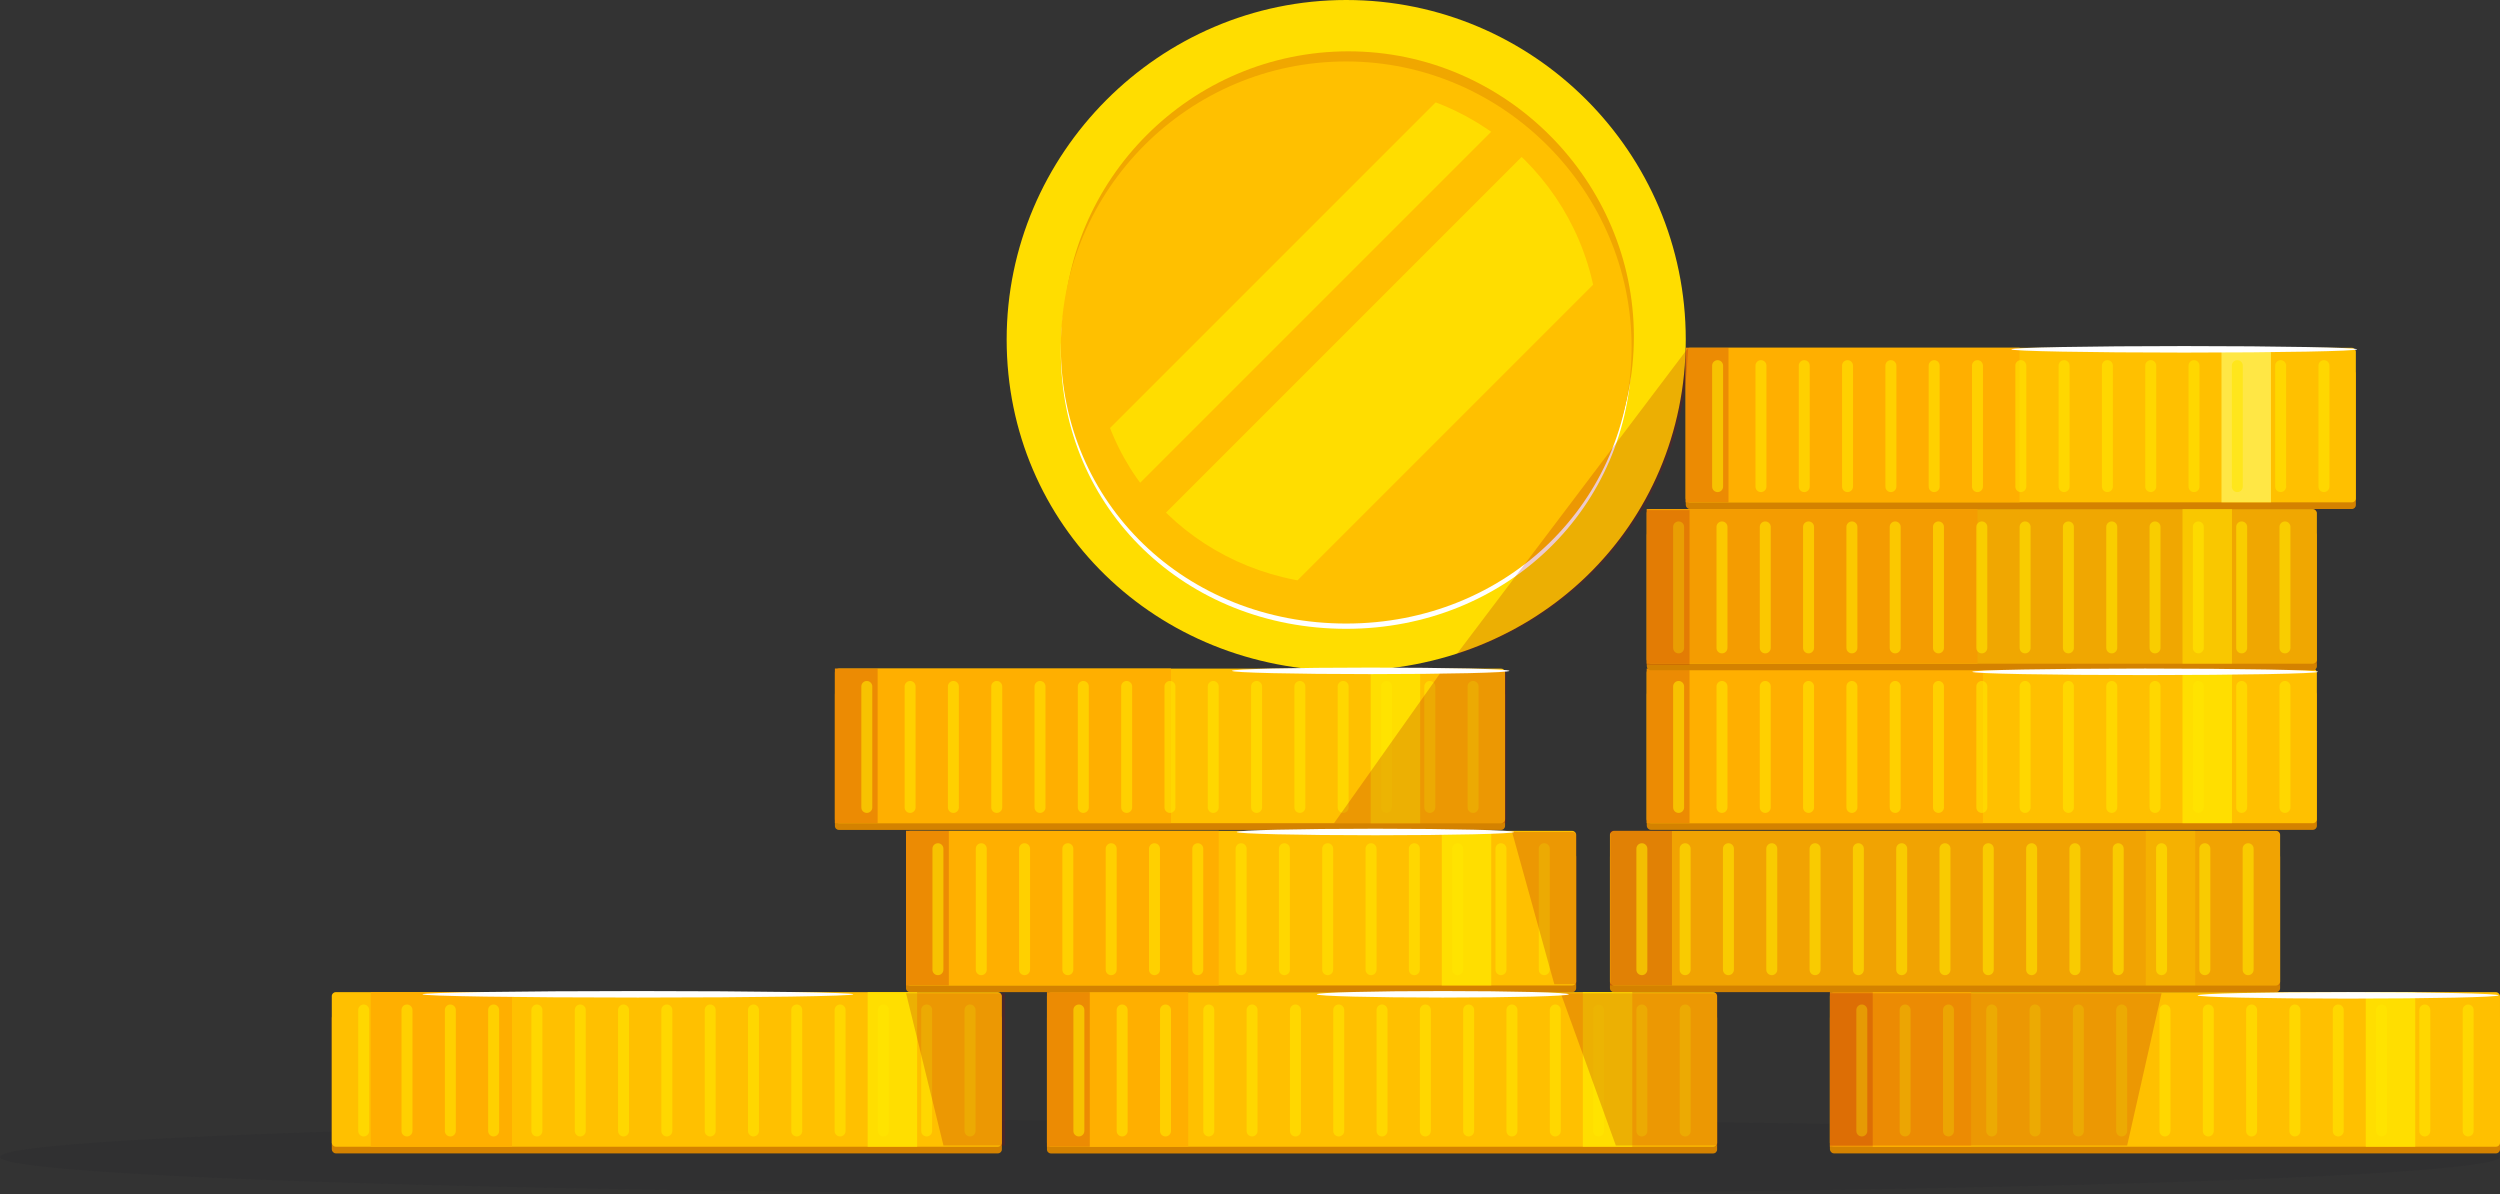 <?xml version="1.0" encoding="UTF-8"?>
<svg xmlns="http://www.w3.org/2000/svg" xmlns:xlink="http://www.w3.org/1999/xlink" viewBox="0 0 360.4 172.16">
  <rect x="0" y="0" width="360.4" height="172.16" fill="#333333" stroke="none"/>
  <defs>
    <clipPath id="clippath">
      <path d="M230.5,48.84c0,20.12-16.31,35.46-36.43,35.46s-36.43-15.34-36.43-35.46,16.31-36.43,36.43-36.43,36.43,16.31,36.43,36.43Z" fill="none"/>
    </clipPath>
    <clipPath id="clippath-1">
      <path d="M194.43,96.71c-27.45,0-48.95-20.98-48.95-47.76S167.43,0,194.43,0s48.95,21.96,48.95,48.95-21.5,47.76-48.95,47.76Z" fill="none"/>
    </clipPath>
  </defs>
  <g isolation="isolate">
    <g id="Layer_2">
      <g id="Layer_2-2" data-name="Layer_2">
        <ellipse cx="180.2" cy="166.78" rx="180.2" ry="5.38" fill="#181b1f" mix-blend-mode="multiply" opacity=".1"/>
        <g>
          <path d="M230.84,55.66c0,20.31-16.46,35.79-36.77,35.79s-36.77-15.48-36.77-35.79,16.46-36.77,36.77-36.77,36.77,16.46,36.77,36.77Z" fill="#ffc30d"/>
          <path d="M194.07,96.71c-27.45,0-48.95-20.98-48.95-47.76S167.08,0,194.07,0s48.95,21.96,48.95,48.95-21.5,47.76-48.95,47.76Z" fill="#fd0"/>
          <path d="M194.07,9.62c-22.68,0-41.14,18.45-41.14,41.13s18.07,39.9,41.14,39.9,41.14-17.53,41.14-39.9-18.45-41.13-41.14-41.13Z" fill="#fff" mix-blend-mode="overlay"/>
          <path d="M194.4,7.4c-22.68,0-41.14,18.45-41.14,41.13s18.07,39.9,41.14,39.9,41.14-17.53,41.14-39.9S217.09,7.4,194.4,7.4Z" fill="#f0a700"/>
          <path d="M194.07,8.86c-22.68,0-41.14,18.45-41.14,41.13s18.07,39.9,41.14,39.9,41.14-17.53,41.14-39.9-18.45-41.13-41.14-41.13Z" fill="#ffc000"/>
          <g clip-path="url(#clippath)">
            <rect x="186.68" y="-14.44" width="8.65" height="102.55" transform="translate(82 -124.28) rotate(45)" fill="#fd0"/>
            <rect x="191.94" y="-1.11" width="20.31" height="110.72" transform="translate(97.55 -127.01) rotate(45)" fill="#fd0"/>
          </g>
        </g>
        <g>
          <rect x="47.83" y="146.2" width="96.6" height="20.07" rx=".57" ry=".57" fill="#d48200"/>
          <rect x="47.83" y="143.03" width="96.6" height="22.28" rx=".57" ry=".57" fill="#ffc000"/>
          <rect x="53.45" y="143.03" width="20.36" height="22.28" transform="translate(127.26 308.34) rotate(180)" fill="#ffaf00"/>
          <rect x="125.07" y="143.03" width="7.13" height="22.28" transform="translate(257.28 308.34) rotate(180)" fill="#ffde00"/>
          <g opacity=".6">
            <path d="M52.43,163.83c-.44,0-.79-.35-.79-.79v-17.44c0-.44.36-.79.79-.79s.79.35.79.79v17.44c0,.44-.36.79-.79.79Z" fill="#ffe600"/>
            <path d="M58.67,163.83c-.44,0-.79-.35-.79-.79v-17.44c0-.44.36-.79.79-.79s.79.35.79.79v17.44c0,.44-.36.79-.79.79Z" fill="#ffe600"/>
            <path d="M64.92,163.83c-.44,0-.79-.35-.79-.79v-17.44c0-.44.36-.79.79-.79s.79.35.79.79v17.44c0,.44-.36.79-.79.79Z" fill="#ffe600"/>
            <path d="M71.16,163.83c-.44,0-.79-.35-.79-.79v-17.44c0-.44.36-.79.79-.79s.79.35.79.79v17.44c0,.44-.36.79-.79.79Z" fill="#ffe600"/>
            <path d="M77.4,163.83c-.44,0-.79-.35-.79-.79v-17.44c0-.44.36-.79.79-.79s.79.35.79.79v17.44c0,.44-.36.79-.79.79Z" fill="#ffe600"/>
            <path d="M83.65,163.83c-.44,0-.79-.35-.79-.79v-17.44c0-.44.36-.79.79-.79s.79.35.79.79v17.44c0,.44-.36.79-.79.79Z" fill="#ffe600"/>
            <path d="M89.89,163.83c-.44,0-.79-.35-.79-.79v-17.44c0-.44.36-.79.79-.79s.79.35.79.79v17.44c0,.44-.36.79-.79.79Z" fill="#ffe600"/>
            <path d="M96.13,163.83c-.44,0-.79-.35-.79-.79v-17.44c0-.44.36-.79.79-.79s.79.35.79.79v17.44c0,.44-.36.79-.79.79Z" fill="#ffe600"/>
            <path d="M102.38,163.83c-.44,0-.79-.35-.79-.79v-17.44c0-.44.36-.79.79-.79s.79.35.79.79v17.44c0,.44-.36.79-.79.79Z" fill="#ffe600"/>
            <path d="M108.62,163.83c-.44,0-.79-.35-.79-.79v-17.44c0-.44.36-.79.79-.79s.79.35.79.79v17.44c0,.44-.36.79-.79.79Z" fill="#ffe600"/>
            <path d="M114.86,163.83c-.44,0-.79-.35-.79-.79v-17.44c0-.44.36-.79.79-.79s.79.35.79.79v17.44c0,.44-.36.79-.79.79Z" fill="#ffe600"/>
            <path d="M121.11,163.83c-.44,0-.79-.35-.79-.79v-17.44c0-.44.36-.79.79-.79s.79.35.79.79v17.44c0,.44-.36.79-.79.79Z" fill="#ffe600"/>
            <path d="M127.35,163.83c-.44,0-.79-.35-.79-.79v-17.44c0-.44.36-.79.79-.79s.79.35.79.79v17.44c0,.44-.36.79-.79.79Z" fill="#ffe600"/>
            <path d="M133.59,163.83c-.44,0-.79-.35-.79-.79v-17.44c0-.44.36-.79.79-.79s.79.35.79.79v17.44c0,.44-.36.79-.79.79Z" fill="#ffe600"/>
            <path d="M139.84,163.83c-.44,0-.79-.35-.79-.79v-17.44c0-.44.36-.79.79-.79s.79.35.79.79v17.44c0,.44-.36.79-.79.79Z" fill="#ffe600"/>
          </g>
        </g>
        <g>
          <path d="M151.5,146.2h95.47c.31,0,.57.25.57.57v18.94c0,.31-.25.57-.57.57h-95.47c-.31,0-.57-.25-.57-.57v-18.94c0-.31.25-.57.57-.57Z" fill="#d48200"/>
          <path d="M151.5,143.03h95.47c.31,0,.57.25.57.57v21.14c0,.31-.25.57-.57.57h-95.47c-.31,0-.57-.25-.57-.57v-21.14c0-.31.25-.57.57-.57Z" fill="#ffc000"/>
          <rect x="150.93" y="143.03" width="20.36" height="22.28" transform="translate(322.22 308.34) rotate(180)" fill="#ffaf00"/>
          <rect x="150.93" y="143.03" width="6.17" height="22.28" transform="translate(308.03 308.34) rotate(180)" fill="#a20012" mix-blend-mode="multiply" opacity=".21"/>
          <rect x="228.17" y="143.03" width="7.13" height="22.28" transform="translate(463.48 308.34) rotate(180)" fill="#ffde00"/>
          <g opacity=".6">
            <path d="M155.53,163.83c-.44,0-.79-.35-.79-.79v-17.44c0-.44.36-.79.79-.79s.79.35.79.79v17.44c0,.44-.36.79-.79.79Z" fill="#ffe600"/>
            <path d="M161.77,163.83c-.44,0-.79-.35-.79-.79v-17.44c0-.44.36-.79.79-.79s.79.35.79.79v17.44c0,.44-.36.79-.79.79Z" fill="#ffe600"/>
            <path d="M168.02,163.83c-.44,0-.79-.35-.79-.79v-17.44c0-.44.36-.79.79-.79s.79.35.79.79v17.44c0,.44-.36.79-.79.79Z" fill="#ffe600"/>
            <path d="M174.26,163.83c-.44,0-.79-.35-.79-.79v-17.44c0-.44.36-.79.79-.79s.79.35.79.79v17.44c0,.44-.36.79-.79.79Z" fill="#ffe600"/>
            <path d="M180.5,163.83c-.44,0-.79-.35-.79-.79v-17.44c0-.44.36-.79.79-.79s.79.35.79.79v17.44c0,.44-.36.79-.79.79Z" fill="#ffe600"/>
            <path d="M186.75,163.83c-.44,0-.79-.35-.79-.79v-17.44c0-.44.36-.79.79-.79s.79.35.79.79v17.44c0,.44-.36.79-.79.79Z" fill="#ffe600"/>
            <path d="M192.99,163.83c-.44,0-.79-.35-.79-.79v-17.44c0-.44.36-.79.79-.79s.79.35.79.79v17.44c0,.44-.36.79-.79.79Z" fill="#ffe600"/>
            <path d="M199.23,163.83c-.44,0-.79-.35-.79-.79v-17.44c0-.44.36-.79.79-.79s.79.35.79.79v17.44c0,.44-.36.79-.79.79Z" fill="#ffe600"/>
            <path d="M205.48,163.83c-.44,0-.79-.35-.79-.79v-17.44c0-.44.36-.79.79-.79s.79.35.79.79v17.44c0,.44-.36.79-.79.79Z" fill="#ffe600"/>
            <path d="M211.72,163.83c-.44,0-.79-.35-.79-.79v-17.44c0-.44.36-.79.79-.79s.79.35.79.79v17.44c0,.44-.36.79-.79.79Z" fill="#ffe600"/>
            <path d="M217.96,163.83c-.44,0-.79-.35-.79-.79v-17.44c0-.44.36-.79.79-.79s.79.35.79.79v17.44c0,.44-.36.79-.79.79Z" fill="#ffe600"/>
            <path d="M224.21,163.83c-.44,0-.79-.35-.79-.79v-17.44c0-.44.36-.79.79-.79s.79.35.79.79v17.44c0,.44-.36.79-.79.79Z" fill="#ffe600"/>
            <path d="M230.45,163.83c-.44,0-.79-.35-.79-.79v-17.44c0-.44.36-.79.79-.79s.79.35.79.79v17.44c0,.44-.36.79-.79.79Z" fill="#ffe600"/>
            <path d="M236.69,163.83c-.44,0-.79-.35-.79-.79v-17.44c0-.44.36-.79.79-.79s.79.35.79.79v17.44c0,.44-.36.79-.79.79Z" fill="#ffe600"/>
            <path d="M242.94,163.83c-.44,0-.79-.35-.79-.79v-17.44c0-.44.36-.79.79-.79s.79.35.79.79v17.44c0,.44-.36.79-.79.79Z" fill="#ffe600"/>
          </g>
        </g>
        <g>
          <rect x="263.8" y="146.2" width="96.6" height="20.07" rx=".57" ry=".57" fill="#d48200"/>
          <rect x="263.8" y="143.03" width="96.6" height="22.28" rx=".57" ry=".57" fill="#ffc000"/>
          <rect x="263.8" y="143.03" width="20.36" height="22.28" transform="translate(547.96 308.34) rotate(180)" fill="#ffaf00"/>
          <rect x="263.8" y="143.03" width="6.17" height="22.28" transform="translate(533.77 308.34) rotate(180)" fill="#a20012" mix-blend-mode="multiply" opacity=".21"/>
          <rect x="341.04" y="143.03" width="7.13" height="22.28" transform="translate(689.22 308.34) rotate(180)" fill="#ffde00"/>
          <g opacity=".6">
            <path d="M268.4,163.83c-.44,0-.79-.35-.79-.79v-17.44c0-.44.36-.79.79-.79s.79.35.79.79v17.44c0,.44-.36.79-.79.79Z" fill="#ffe600"/>
            <path d="M274.64,163.83c-.44,0-.79-.35-.79-.79v-17.44c0-.44.36-.79.79-.79s.79.35.79.79v17.44c0,.44-.36.79-.79.79Z" fill="#ffe600"/>
            <path d="M280.89,163.83c-.44,0-.79-.35-.79-.79v-17.44c0-.44.36-.79.79-.79s.79.35.79.79v17.44c0,.44-.36.79-.79.79Z" fill="#ffe600"/>
            <path d="M287.13,163.83c-.44,0-.79-.35-.79-.79v-17.44c0-.44.36-.79.79-.79s.79.35.79.79v17.44c0,.44-.36.79-.79.79Z" fill="#ffe600"/>
            <path d="M293.37,163.83c-.44,0-.79-.35-.79-.79v-17.44c0-.44.36-.79.79-.79s.79.35.79.79v17.44c0,.44-.36.79-.79.79Z" fill="#ffe600"/>
            <path d="M299.62,163.83c-.44,0-.79-.35-.79-.79v-17.44c0-.44.36-.79.79-.79s.79.35.79.79v17.44c0,.44-.36.79-.79.79Z" fill="#ffe600"/>
            <path d="M305.86,163.83c-.44,0-.79-.35-.79-.79v-17.44c0-.44.36-.79.79-.79s.79.35.79.79v17.44c0,.44-.36.79-.79.79Z" fill="#ffe600"/>
            <path d="M312.1,163.83c-.44,0-.79-.35-.79-.79v-17.44c0-.44.36-.79.79-.79s.79.35.79.79v17.44c0,.44-.36.79-.79.79Z" fill="#ffe600"/>
            <path d="M318.35,163.83c-.44,0-.79-.35-.79-.79v-17.44c0-.44.36-.79.79-.79s.79.35.79.79v17.44c0,.44-.36.79-.79.79Z" fill="#ffe600"/>
            <path d="M324.59,163.83c-.44,0-.79-.35-.79-.79v-17.44c0-.44.36-.79.79-.79s.79.35.79.79v17.44c0,.44-.36.79-.79.79Z" fill="#ffe600"/>
            <path d="M330.83,163.83c-.44,0-.79-.35-.79-.79v-17.44c0-.44.36-.79.79-.79s.79.35.79.79v17.44c0,.44-.36.79-.79.79Z" fill="#ffe600"/>
            <path d="M337.08,163.83c-.44,0-.79-.35-.79-.79v-17.44c0-.44.36-.79.79-.79s.79.35.79.79v17.44c0,.44-.36.79-.79.79Z" fill="#ffe600"/>
            <path d="M343.32,163.83c-.44,0-.79-.35-.79-.79v-17.44c0-.44.36-.79.79-.79s.79.35.79.79v17.44c0,.44-.36.79-.79.79Z" fill="#ffe600"/>
            <path d="M349.56,163.83c-.44,0-.79-.35-.79-.79v-17.44c0-.44.36-.79.79-.79s.79.35.79.79v17.44c0,.44-.36.79-.79.79Z" fill="#ffe600"/>
            <path d="M355.81,163.83c-.44,0-.79-.35-.79-.79v-17.44c0-.44.36-.79.79-.79s.79.35.79.79v17.44c0,.44-.36.79-.79.79Z" fill="#ffe600"/>
          </g>
        </g>
        <g>
          <path d="M232.66,122.95h95.47c.31,0,.57.25.57.57v18.94c0,.31-.25.57-.57.57h-95.47c-.31,0-.57-.25-.57-.57v-18.94c0-.31.25-.57.57-.57Z" fill="#d48200"/>
          <path d="M232.66,119.78h95.47c.31,0,.57.25.57.57v21.14c0,.31-.25.57-.57.57h-95.47c-.31,0-.57-.25-.57-.57v-21.14c0-.31.25-.57.57-.57Z" fill="#ffc000"/>
          <rect x="232.09" y="119.78" width="96.6" height="22.28" transform="translate(560.78 261.83) rotate(180)" fill="#a20012" mix-blend-mode="multiply" opacity=".15"/>
          <rect x="232.14" y="119.78" width="8.88" height="22.28" transform="translate(473.17 261.83) rotate(180)" fill="#a20012" mix-blend-mode="multiply" opacity=".21"/>
          <rect x="309.33" y="119.78" width="7.13" height="22.28" transform="translate(625.79 261.83) rotate(180)" fill="#ffde00" opacity=".25"/>
          <g opacity=".6">
            <path d="M236.69,140.58c-.44,0-.79-.35-.79-.79v-17.44c0-.44.36-.79.79-.79s.79.35.79.79v17.44c0,.44-.36.79-.79.79Z" fill="#ffe600"/>
            <path d="M242.93,140.58c-.44,0-.79-.35-.79-.79v-17.44c0-.44.36-.79.79-.79s.79.35.79.79v17.44c0,.44-.36.79-.79.79Z" fill="#ffe600"/>
            <path d="M249.17,140.58c-.44,0-.79-.35-.79-.79v-17.44c0-.44.36-.79.79-.79s.79.35.79.79v17.44c0,.44-.36.79-.79.79Z" fill="#ffe600"/>
            <path d="M255.42,140.58c-.44,0-.79-.35-.79-.79v-17.44c0-.44.36-.79.79-.79s.79.35.79.79v17.44c0,.44-.36.79-.79.79Z" fill="#ffe600"/>
            <path d="M261.66,140.58c-.44,0-.79-.35-.79-.79v-17.44c0-.44.36-.79.79-.79s.79.35.79.79v17.44c0,.44-.36.79-.79.79Z" fill="#ffe600"/>
            <path d="M267.9,140.58c-.44,0-.79-.35-.79-.79v-17.44c0-.44.36-.79.79-.79s.79.35.79.79v17.44c0,.44-.36.79-.79.79Z" fill="#ffe600"/>
            <path d="M274.15,140.58c-.44,0-.79-.35-.79-.79v-17.44c0-.44.36-.79.79-.79s.79.35.79.79v17.44c0,.44-.36.79-.79.79Z" fill="#ffe600"/>
            <path d="M280.39,140.58c-.44,0-.79-.35-.79-.79v-17.44c0-.44.36-.79.79-.79s.79.35.79.79v17.44c0,.44-.36.79-.79.79Z" fill="#ffe600"/>
            <path d="M286.63,140.58c-.44,0-.79-.35-.79-.79v-17.44c0-.44.36-.79.79-.79s.79.35.79.79v17.44c0,.44-.36.79-.79.79Z" fill="#ffe600"/>
            <path d="M292.88,140.58c-.44,0-.79-.35-.79-.79v-17.44c0-.44.36-.79.79-.79s.79.35.79.79v17.44c0,.44-.36.79-.79.79Z" fill="#ffe600"/>
            <path d="M299.12,140.58c-.44,0-.79-.35-.79-.79v-17.44c0-.44.36-.79.79-.79s.79.35.79.79v17.44c0,.44-.36.79-.79.79Z" fill="#ffe600"/>
            <path d="M305.36,140.58c-.44,0-.79-.35-.79-.79v-17.44c0-.44.36-.79.79-.79s.79.35.79.79v17.44c0,.44-.36.79-.79.79Z" fill="#ffe600"/>
            <path d="M311.61,140.58c-.44,0-.79-.35-.79-.79v-17.44c0-.44.36-.79.79-.79s.79.35.79.79v17.44c0,.44-.36.79-.79.79Z" fill="#ffe600"/>
            <path d="M317.85,140.58c-.44,0-.79-.35-.79-.79v-17.44c0-.44.36-.79.79-.79s.79.35.79.79v17.44c0,.44-.36.79-.79.79Z" fill="#ffe600"/>
            <path d="M324.09,140.58c-.44,0-.79-.35-.79-.79v-17.44c0-.44.36-.79.79-.79s.79.35.79.79v17.44c0,.44-.36.79-.79.79Z" fill="#ffe600"/>
          </g>
        </g>
        <g>
          <path d="M131.18,122.95h95.47c.31,0,.57.25.57.57v18.94c0,.31-.25.57-.57.57h-95.47c-.31,0-.57-.25-.57-.57v-18.94c0-.31.25-.57.57-.57Z" fill="#d48200"/>
          <path d="M131.18,119.78h95.47c.31,0,.57.25.57.57v21.14c0,.31-.25.57-.57.57h-95.47c-.31,0-.57-.25-.57-.57v-21.14c0-.31.25-.57.57-.57Z" fill="#ffc000"/>
          <rect x="130.62" y="119.78" width="45.08" height="22.28" transform="translate(306.31 261.83) rotate(180)" fill="#ffaf00"/>
          <rect x="130.62" y="119.78" width="6.17" height="22.28" transform="translate(267.4 261.83) rotate(180)" fill="#a20012" mix-blend-mode="multiply" opacity=".21"/>
          <rect x="207.86" y="119.78" width="7.13" height="22.28" transform="translate(422.84 261.83) rotate(180)" fill="#ffde00"/>
          <g opacity=".6">
            <path d="M135.21,140.58c-.44,0-.79-.35-.79-.79v-17.44c0-.44.36-.79.79-.79s.79.35.79.79v17.44c0,.44-.36.79-.79.79Z" fill="#ffe600"/>
            <path d="M141.46,140.58c-.44,0-.79-.35-.79-.79v-17.44c0-.44.36-.79.79-.79s.79.35.79.79v17.44c0,.44-.36.79-.79.79Z" fill="#ffe600"/>
            <path d="M147.7,140.58c-.44,0-.79-.35-.79-.79v-17.44c0-.44.36-.79.79-.79s.79.35.79.79v17.44c0,.44-.36.79-.79.79Z" fill="#ffe600"/>
            <path d="M153.94,140.58c-.44,0-.79-.35-.79-.79v-17.44c0-.44.36-.79.79-.79s.79.35.79.79v17.44c0,.44-.36.79-.79.79Z" fill="#ffe600"/>
            <path d="M160.19,140.58c-.44,0-.79-.35-.79-.79v-17.44c0-.44.36-.79.79-.79s.79.35.79.79v17.44c0,.44-.36.79-.79.79Z" fill="#ffe600"/>
            <path d="M166.43,140.58c-.44,0-.79-.35-.79-.79v-17.44c0-.44.36-.79.79-.79s.79.35.79.79v17.44c0,.44-.36.79-.79.79Z" fill="#ffe600"/>
            <path d="M172.67,140.58c-.44,0-.79-.35-.79-.79v-17.44c0-.44.36-.79.79-.79s.79.35.79.79v17.44c0,.44-.36.79-.79.79Z" fill="#ffe600"/>
            <path d="M178.92,140.58c-.44,0-.79-.35-.79-.79v-17.44c0-.44.36-.79.79-.79s.79.35.79.79v17.44c0,.44-.36.79-.79.79Z" fill="#ffe600"/>
            <path d="M185.16,140.58c-.44,0-.79-.35-.79-.79v-17.44c0-.44.36-.79.79-.79s.79.35.79.79v17.44c0,.44-.36.79-.79.79Z" fill="#ffe600"/>
            <path d="M191.4,140.58c-.44,0-.79-.35-.79-.79v-17.44c0-.44.36-.79.79-.79s.79.35.79.79v17.44c0,.44-.36.79-.79.79Z" fill="#ffe600"/>
            <path d="M197.65,140.58c-.44,0-.79-.35-.79-.79v-17.44c0-.44.36-.79.79-.79s.79.35.79.79v17.44c0,.44-.36.79-.79.79Z" fill="#ffe600"/>
            <path d="M203.89,140.58c-.44,0-.79-.35-.79-.79v-17.44c0-.44.36-.79.79-.79s.79.35.79.79v17.44c0,.44-.36.79-.79.79Z" fill="#ffe600"/>
            <path d="M210.13,140.58c-.44,0-.79-.35-.79-.79v-17.44c0-.44.36-.79.79-.79s.79.35.79.79v17.44c0,.44-.36.79-.79.79Z" fill="#ffe600"/>
            <path d="M216.38,140.58c-.44,0-.79-.35-.79-.79v-17.44c0-.44.36-.79.79-.79s.79.35.79.79v17.44c0,.44-.36.79-.79.79Z" fill="#ffe600"/>
            <path d="M222.62,140.58c-.44,0-.79-.35-.79-.79v-17.44c0-.44.36-.79.79-.79s.79.35.79.79v17.44c0,.44-.36.79-.79.79Z" fill="#ffe600"/>
          </g>
        </g>
        <g>
          <path d="M120.93,99.56h95.47c.31,0,.57.25.57.57v18.94c0,.31-.25.57-.57.57h-95.47c-.31,0-.57-.25-.57-.57v-18.94c0-.31.25-.57.57-.57Z" fill="#d48200"/>
          <path d="M120.93,96.39h95.47c.31,0,.57.25.57.57v21.14c0,.31-.25.57-.57.57h-95.47c-.31,0-.57-.25-.57-.57v-21.14c0-.31.25-.57.57-.57Z" fill="#ffc000"/>
          <rect x="120.36" y="96.39" width="48.45" height="22.28" transform="translate(289.17 215.05) rotate(180)" fill="#ffaf00"/>
          <rect x="120.36" y="96.39" width="6.17" height="22.28" transform="translate(246.88 215.05) rotate(180)" fill="#a20012" mix-blend-mode="multiply" opacity=".21"/>
          <rect x="197.6" y="96.39" width="7.13" height="22.28" transform="translate(402.33 215.05) rotate(180)" fill="#ffde00"/>
          <g opacity=".6">
            <path d="M124.96,117.19c-.44,0-.79-.35-.79-.79v-17.44c0-.44.36-.79.79-.79s.79.35.79.79v17.44c0,.44-.36.79-.79.79Z" fill="#ffe600"/>
            <path d="M131.2,117.19c-.44,0-.79-.35-.79-.79v-17.44c0-.44.36-.79.79-.79s.79.35.79.79v17.44c0,.44-.36.79-.79.79Z" fill="#ffe600"/>
            <path d="M137.44,117.19c-.44,0-.79-.35-.79-.79v-17.44c0-.44.36-.79.79-.79s.79.35.79.79v17.44c0,.44-.36.79-.79.79Z" fill="#ffe600"/>
            <path d="M143.69,117.19c-.44,0-.79-.35-.79-.79v-17.44c0-.44.36-.79.79-.79s.79.35.79.79v17.44c0,.44-.36.79-.79.79Z" fill="#ffe600"/>
            <path d="M149.93,117.19c-.44,0-.79-.35-.79-.79v-17.44c0-.44.36-.79.79-.79s.79.35.79.79v17.44c0,.44-.36.79-.79.79Z" fill="#ffe600"/>
            <path d="M156.17,117.19c-.44,0-.79-.35-.79-.79v-17.44c0-.44.36-.79.79-.79s.79.35.79.79v17.44c0,.44-.36.79-.79.79Z" fill="#ffe600"/>
            <path d="M162.42,117.19c-.44,0-.79-.35-.79-.79v-17.44c0-.44.36-.79.79-.79s.79.35.79.79v17.44c0,.44-.36.79-.79.79Z" fill="#ffe600"/>
            <path d="M168.66,117.19c-.44,0-.79-.35-.79-.79v-17.44c0-.44.36-.79.79-.79s.79.35.79.79v17.44c0,.44-.36.79-.79.79Z" fill="#ffe600"/>
            <path d="M174.9,117.19c-.44,0-.79-.35-.79-.79v-17.44c0-.44.36-.79.79-.79s.79.35.79.79v17.44c0,.44-.36.79-.79.79Z" fill="#ffe600"/>
            <path d="M181.15,117.19c-.44,0-.79-.35-.79-.79v-17.44c0-.44.36-.79.79-.79s.79.35.79.79v17.44c0,.44-.36.79-.79.79Z" fill="#ffe600"/>
            <path d="M187.39,117.19c-.44,0-.79-.35-.79-.79v-17.44c0-.44.36-.79.79-.79s.79.35.79.79v17.44c0,.44-.36.79-.79.79Z" fill="#ffe600"/>
            <path d="M193.63,117.19c-.44,0-.79-.35-.79-.79v-17.44c0-.44.36-.79.79-.79s.79.35.79.79v17.44c0,.44-.36.79-.79.79Z" fill="#ffe600"/>
            <path d="M199.88,117.19c-.44,0-.79-.35-.79-.79v-17.44c0-.44.36-.79.79-.79s.79.35.79.79v17.44c0,.44-.36.79-.79.79Z" fill="#ffe600"/>
            <path d="M206.12,117.19c-.44,0-.79-.35-.79-.79v-17.44c0-.44.36-.79.79-.79s.79.35.79.79v17.44c0,.44-.36.79-.79.79Z" fill="#ffe600"/>
            <path d="M212.36,117.19c-.44,0-.79-.35-.79-.79v-17.44c0-.44.36-.79.79-.79s.79.35.79.79v17.44c0,.44-.36.79-.79.79Z" fill="#ffe600"/>
          </g>
        </g>
        <g>
          <rect x="237.4" y="99.56" width="96.6" height="20.07" rx=".57" ry=".57" fill="#d48200"/>
          <path d="M237.96,96.39h95.47c.31,0,.57.25.57.57v21.14c0,.31-.25.57-.57.57h-95.47c-.31,0-.57-.25-.57-.57v-21.14c0-.31.25-.57.57-.57Z" fill="#ffc000"/>
          <rect x="237.4" y="96.39" width="48.47" height="22.28" transform="translate(523.26 215.05) rotate(180)" fill="#ffaf00"/>
          <rect x="237.4" y="96.39" width="6.17" height="22.28" transform="translate(480.96 215.05) rotate(180)" fill="#a20012" mix-blend-mode="multiply" opacity=".21"/>
          <rect x="314.64" y="96.39" width="7.13" height="22.28" transform="translate(636.4 215.05) rotate(180)" fill="#ffde00"/>
          <g opacity=".6">
            <path d="M241.99,117.19c-.44,0-.79-.35-.79-.79v-17.44c0-.44.36-.79.79-.79s.79.35.79.79v17.44c0,.44-.36.79-.79.79Z" fill="#ffe600"/>
            <path d="M248.24,117.19c-.44,0-.79-.35-.79-.79v-17.44c0-.44.36-.79.79-.79s.79.35.79.79v17.44c0,.44-.36.79-.79.79Z" fill="#ffe600"/>
            <path d="M254.48,117.19c-.44,0-.79-.35-.79-.79v-17.44c0-.44.36-.79.79-.79s.79.35.79.79v17.44c0,.44-.36.79-.79.79Z" fill="#ffe600"/>
            <path d="M260.72,117.19c-.44,0-.79-.35-.79-.79v-17.44c0-.44.36-.79.79-.79s.79.35.79.79v17.44c0,.44-.36.79-.79.79Z" fill="#ffe600"/>
            <path d="M266.97,117.19c-.44,0-.79-.35-.79-.79v-17.44c0-.44.36-.79.79-.79s.79.35.79.79v17.44c0,.44-.36.79-.79.79Z" fill="#ffe600"/>
            <path d="M273.21,117.19c-.44,0-.79-.35-.79-.79v-17.44c0-.44.36-.79.79-.79s.79.35.79.79v17.44c0,.44-.36.79-.79.79Z" fill="#ffe600"/>
            <path d="M279.45,117.19c-.44,0-.79-.35-.79-.79v-17.44c0-.44.36-.79.79-.79s.79.35.79.79v17.44c0,.44-.36.79-.79.79Z" fill="#ffe600"/>
            <path d="M285.7,117.19c-.44,0-.79-.35-.79-.79v-17.44c0-.44.36-.79.79-.79s.79.35.79.79v17.44c0,.44-.36.79-.79.79Z" fill="#ffe600"/>
            <path d="M291.94,117.19c-.44,0-.79-.35-.79-.79v-17.44c0-.44.36-.79.79-.79s.79.35.79.79v17.44c0,.44-.36.79-.79.79Z" fill="#ffe600"/>
            <path d="M298.18,117.19c-.44,0-.79-.35-.79-.79v-17.44c0-.44.36-.79.79-.79s.79.35.79.79v17.44c0,.44-.36.79-.79.79Z" fill="#ffe600"/>
            <path d="M304.43,117.19c-.44,0-.79-.35-.79-.79v-17.44c0-.44.36-.79.79-.79s.79.35.79.79v17.44c0,.44-.36.79-.79.79Z" fill="#ffe600"/>
            <path d="M310.67,117.19c-.44,0-.79-.35-.79-.79v-17.44c0-.44.36-.79.79-.79s.79.35.79.79v17.44c0,.44-.36.79-.79.79Z" fill="#ffe600"/>
            <path d="M316.91,117.19c-.44,0-.79-.35-.79-.79v-17.44c0-.44.36-.79.79-.79s.79.35.79.79v17.44c0,.44-.36.79-.79.79Z" fill="#ffe600"/>
            <path d="M323.16,117.19c-.44,0-.79-.35-.79-.79v-17.44c0-.44.36-.79.79-.79s.79.35.79.79v17.44c0,.44-.36.79-.79.79Z" fill="#ffe600"/>
            <path d="M329.4,117.19c-.44,0-.79-.35-.79-.79v-17.44c0-.44.36-.79.79-.79s.79.35.79.79v17.44c0,.44-.36.79-.79.79Z" fill="#ffe600"/>
          </g>
        </g>
        <g>
          <rect x="237.4" y="76.56" width="96.6" height="20.07" rx=".57" ry=".57" fill="#d48200"/>
          <rect x="237.4" y="73.39" width="96.6" height="22.28" rx=".57" ry=".57" fill="#fabc00"/>
          <rect x="237.4" y="73.39" width="47.68" height="22.28" transform="translate(522.47 169.06) rotate(180)" fill="#ffaf00"/>
          <rect x="237.4" y="73.39" width="96.6" height="22.28" transform="translate(571.39 169.06) rotate(180)" fill="#a20012" mix-blend-mode="multiply" opacity=".11"/>
          <rect x="314.64" y="73.39" width="7.13" height="22.28" transform="translate(636.4 169.06) rotate(180)" fill="#ffde00" opacity=".59"/>
          <g opacity=".6">
            <path d="M241.99,94.19c-.44,0-.79-.35-.79-.79v-17.44c0-.44.36-.79.79-.79s.79.35.79.79v17.44c0,.44-.36.79-.79.79Z" fill="#ffe600"/>
            <path d="M248.24,94.19c-.44,0-.79-.35-.79-.79v-17.44c0-.44.36-.79.79-.79s.79.35.79.79v17.44c0,.44-.36.79-.79.79Z" fill="#ffe600"/>
            <path d="M254.48,94.19c-.44,0-.79-.35-.79-.79v-17.44c0-.44.36-.79.79-.79s.79.35.79.79v17.44c0,.44-.36.79-.79.79Z" fill="#ffe600"/>
            <path d="M260.72,94.19c-.44,0-.79-.35-.79-.79v-17.44c0-.44.36-.79.79-.79s.79.35.79.79v17.44c0,.44-.36.79-.79.79Z" fill="#ffe600"/>
            <path d="M266.97,94.19c-.44,0-.79-.35-.79-.79v-17.44c0-.44.36-.79.79-.79s.79.35.79.79v17.44c0,.44-.36.79-.79.79Z" fill="#ffe600"/>
            <path d="M273.21,94.19c-.44,0-.79-.35-.79-.79v-17.44c0-.44.36-.79.79-.79s.79.35.79.79v17.44c0,.44-.36.79-.79.79Z" fill="#ffe600"/>
            <path d="M279.45,94.19c-.44,0-.79-.35-.79-.79v-17.44c0-.44.36-.79.79-.79s.79.35.79.79v17.44c0,.44-.36.79-.79.79Z" fill="#ffe600"/>
            <path d="M285.7,94.19c-.44,0-.79-.35-.79-.79v-17.44c0-.44.36-.79.79-.79s.79.35.79.79v17.44c0,.44-.36.79-.79.79Z" fill="#ffe600"/>
            <path d="M291.94,94.19c-.44,0-.79-.35-.79-.79v-17.44c0-.44.36-.79.79-.79s.79.35.79.79v17.44c0,.44-.36.79-.79.79Z" fill="#ffe600"/>
            <path d="M298.18,94.19c-.44,0-.79-.35-.79-.79v-17.44c0-.44.36-.79.79-.79s.79.35.79.79v17.44c0,.44-.36.79-.79.79Z" fill="#ffe600"/>
            <path d="M304.43,94.19c-.44,0-.79-.35-.79-.79v-17.44c0-.44.36-.79.79-.79s.79.35.79.79v17.44c0,.44-.36.79-.79.79Z" fill="#ffe600"/>
            <path d="M310.67,94.19c-.44,0-.79-.35-.79-.79v-17.44c0-.44.36-.79.79-.79s.79.35.79.79v17.44c0,.44-.36.79-.79.79Z" fill="#ffe600"/>
            <path d="M316.91,94.19c-.44,0-.79-.35-.79-.79v-17.44c0-.44.36-.79.79-.79s.79.35.79.79v17.44c0,.44-.36.79-.79.79Z" fill="#ffe600"/>
            <path d="M323.16,94.19c-.44,0-.79-.35-.79-.79v-17.44c0-.44.36-.79.79-.79s.79.35.79.79v17.44c0,.44-.36.79-.79.79Z" fill="#ffe600"/>
            <path d="M329.4,94.19c-.44,0-.79-.35-.79-.79v-17.44c0-.44.36-.79.79-.79s.79.35.79.79v17.44c0,.44-.36.79-.79.79Z" fill="#ffe600"/>
          </g>
        </g>
        <g>
          <rect x="243.02" y="53.31" width="96.6" height="20.07" rx=".57" ry=".57" fill="#d48200"/>
          <rect x="243.02" y="50.14" width="96.6" height="22.28" rx=".57" ry=".57" fill="#ffc000"/>
          <rect x="243.02" y="50.14" width="48.13" height="22.28" transform="translate(534.16 122.55) rotate(180)" fill="#ffaf00"/>
          <rect x="243.02" y="50.14" width="6.17" height="22.28" transform="translate(492.2 122.55) rotate(180)" fill="#a20012" mix-blend-mode="multiply" opacity=".21"/>
          <rect x="237.4" y="73.54" width="6.17" height="22.28" transform="translate(480.96 169.36) rotate(180)" fill="#a20012" mix-blend-mode="multiply" opacity=".21"/>
          <rect x="320.26" y="50.14" width="7.13" height="22.28" transform="translate(647.64 122.55) rotate(180)" fill="#ffe745"/>
          <g opacity=".6">
            <path d="M247.61,70.94c-.44,0-.79-.35-.79-.79v-17.44c0-.44.36-.79.79-.79s.79.35.79.79v17.44c0,.44-.36.79-.79.79Z" fill="#ffe600"/>
            <path d="M253.86,70.94c-.44,0-.79-.35-.79-.79v-17.44c0-.44.36-.79.79-.79s.79.35.79.79v17.44c0,.44-.36.79-.79.79Z" fill="#ffe600"/>
            <path d="M260.1,70.94c-.44,0-.79-.35-.79-.79v-17.44c0-.44.36-.79.79-.79s.79.35.79.79v17.44c0,.44-.36.79-.79.79Z" fill="#ffe600"/>
            <path d="M266.34,70.94c-.44,0-.79-.35-.79-.79v-17.44c0-.44.36-.79.79-.79s.79.35.79.79v17.44c0,.44-.36.79-.79.79Z" fill="#ffe600"/>
            <path d="M272.59,70.94c-.44,0-.79-.35-.79-.79v-17.44c0-.44.36-.79.79-.79s.79.35.79.79v17.44c0,.44-.36.79-.79.79Z" fill="#ffe600"/>
            <path d="M278.83,70.94c-.44,0-.79-.35-.79-.79v-17.44c0-.44.36-.79.79-.79s.79.35.79.79v17.44c0,.44-.36.79-.79.79Z" fill="#ffe600"/>
            <path d="M285.07,70.94c-.44,0-.79-.35-.79-.79v-17.44c0-.44.36-.79.79-.79s.79.35.79.79v17.44c0,.44-.36.79-.79.79Z" fill="#ffe600"/>
            <path d="M291.32,70.94c-.44,0-.79-.35-.79-.79v-17.44c0-.44.36-.79.79-.79s.79.35.79.79v17.44c0,.44-.36.79-.79.79Z" fill="#ffe600"/>
            <path d="M297.56,70.94c-.44,0-.79-.35-.79-.79v-17.44c0-.44.36-.79.79-.79s.79.35.79.79v17.44c0,.44-.36.79-.79.79Z" fill="#ffe600"/>
            <path d="M303.8,70.94c-.44,0-.79-.35-.79-.79v-17.44c0-.44.36-.79.79-.79s.79.35.79.79v17.44c0,.44-.36.79-.79.79Z" fill="#ffe600"/>
            <path d="M310.05,70.94c-.44,0-.79-.35-.79-.79v-17.44c0-.44.36-.79.79-.79s.79.35.79.79v17.44c0,.44-.36.79-.79.79Z" fill="#ffe600"/>
            <path d="M316.29,70.94c-.44,0-.79-.35-.79-.79v-17.44c0-.44.36-.79.79-.79s.79.35.79.79v17.44c0,.44-.36.79-.79.79Z" fill="#ffe600"/>
            <path d="M322.53,70.94c-.44,0-.79-.35-.79-.79v-17.44c0-.44.36-.79.79-.79s.79.35.79.79v17.44c0,.44-.36.79-.79.79Z" fill="#ffe600"/>
            <path d="M328.78,70.94c-.44,0-.79-.35-.79-.79v-17.44c0-.44.36-.79.79-.79s.79.35.79.79v17.44c0,.44-.36.79-.79.79Z" fill="#ffe600"/>
            <path d="M335.02,70.94c-.44,0-.79-.35-.79-.79v-17.44c0-.44.36-.79.79-.79s.79.35.79.79v17.44c0,.44-.36.79-.79.79Z" fill="#ffe600"/>
          </g>
        </g>
        <g>
          <polygon points="217.14 118.66 217.14 96.71 207.86 96.71 192.32 118.66 217.14 118.66" fill="#a20012" mix-blend-mode="multiply" opacity=".21"/>
          <path d="M227.26,141.89v-21.43c0-.29-.23-.52-.52-.52h-8.76l6.09,21.95h3.19Z" fill="#a20012" mix-blend-mode="multiply" opacity=".21"/>
          <polygon points="247.58 165.14 247.58 143.19 225 143.19 232.94 165.14 247.58 165.14" fill="#a20012" mix-blend-mode="multiply" opacity=".21"/>
          <polygon points="144.89 165.14 144.89 143.19 130.62 143.19 136.01 165.14 144.89 165.14" fill="#a20012" mix-blend-mode="multiply" opacity=".21"/>
          <polygon points="306.65 165.14 311.61 143.19 263.8 143.19 263.8 165.14 306.65 165.14" fill="#a20012" mix-blend-mode="multiply" opacity=".21"/>
          <g clip-path="url(#clippath-1)">
            <polygon points="243.37 50.14 209.97 94.34 229.97 93.76 238.32 73.39 242.5 64.66 243.37 50.14" fill="#a20012" mix-blend-mode="multiply" opacity=".21"/>
          </g>
        </g>
      </g>
      <g id="Layer_3">
        <ellipse cx="309.25" cy="96.85" rx="24.92" ry=".47" fill="#fff" mix-blend-mode="overlay"/>
        <ellipse cx="338.5" cy="143.49" rx="21.69" ry=".47" fill="#fff" mix-blend-mode="overlay"/>
        <ellipse cx="314.88" cy="50.36" rx="24.92" ry=".47" fill="#fff" mix-blend-mode="overlay"/>
        <ellipse cx="198.27" cy="119.94" rx="20" ry=".47" fill="#fff" mix-blend-mode="overlay"/>
        <ellipse cx="91.96" cy="143.34" rx="31.05" ry=".47" fill="#fff" mix-blend-mode="overlay"/>
        <path d="M217.6,96.71c0-.26-8.96-.47-20-.47s-20,.21-20,.47,8.96.47,20,.47,20-.21,20-.47Z" fill="#fff" mix-blend-mode="overlay"/>
        <path d="M226.16,143.34c0-.26-8.14-.47-18.17-.47s-18.17.21-18.17.47,8.14.47,18.17.47c10.04,0,18.17-.21,18.17-.47Z" fill="#fff" mix-blend-mode="overlay"/>
      </g>
    </g>
  </g>
</svg>